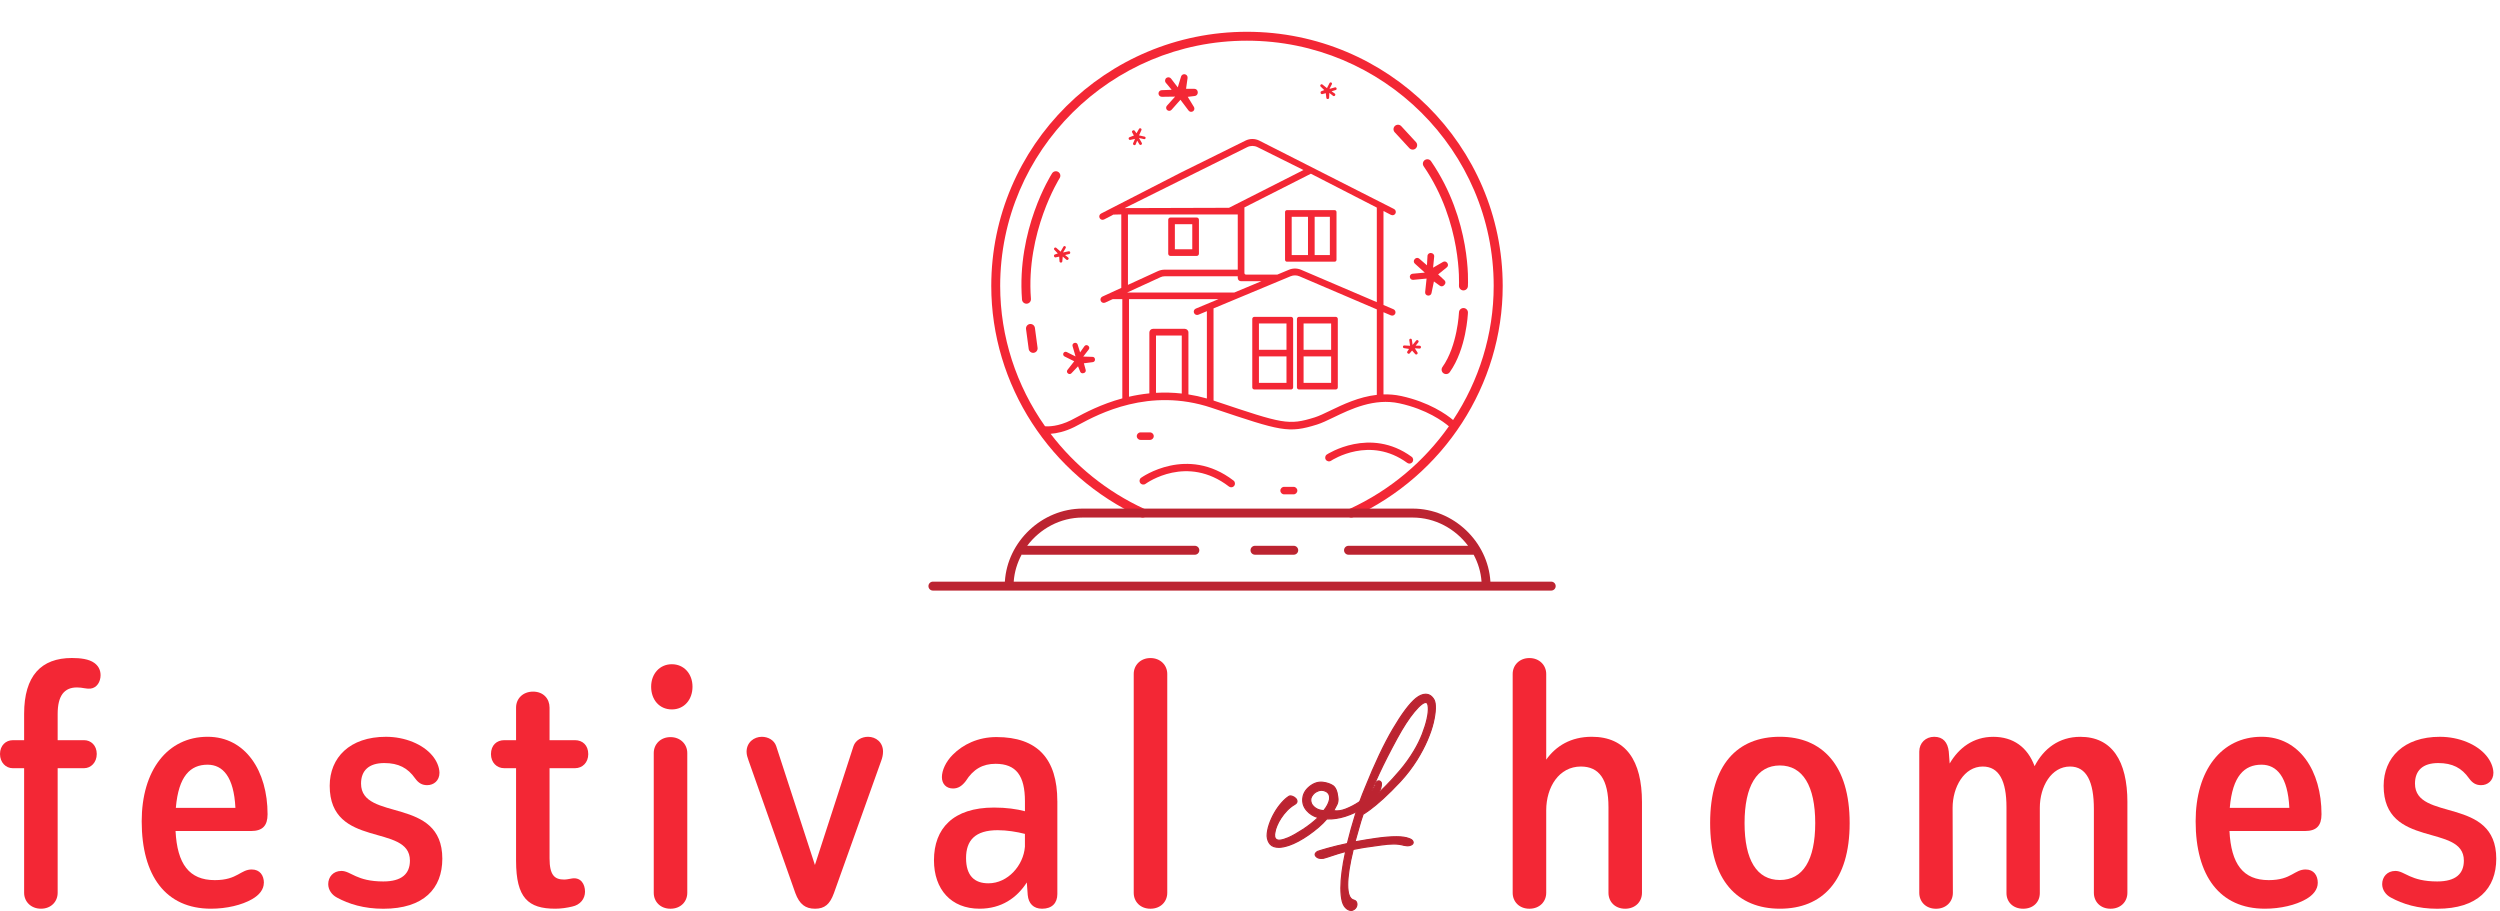 <svg width="472" height="172" viewBox="0 0 472 172" fill="none" xmlns="http://www.w3.org/2000/svg">
<g clip-path="url(#clip0_208_221)">
<path d="M18.267 142.352C18.267 143.96 17.158 145.035 15.871 145.035H10.886V168.56C10.886 170.223 9.64 171.563 7.741 171.563C5.842 171.563 4.555 170.223 4.555 168.56V145.035H2.396C1.104 145.035 -0 143.96 -0 142.352C-0 140.743 1.109 139.75 2.396 139.75H4.555V134.774C4.555 127.589 7.773 124.231 13.57 124.231C15.2 124.231 16.798 124.427 17.806 125.16C18.487 125.652 18.989 126.395 18.989 127.475C18.989 128.728 18.281 129.853 17.126 130.004C16.095 130.081 15.666 129.789 14.52 129.789C12.133 129.789 10.886 131.339 10.886 134.802V139.745H15.871C17.163 139.745 18.267 140.725 18.267 142.347V142.352Z" fill="#F32735"/>
<path d="M49.81 166.701C49.81 167.886 48.988 168.975 47.582 169.767C45.66 170.875 42.776 171.563 39.84 171.563C31.295 171.563 26.753 165.37 26.753 155.055C26.753 145.463 31.606 139.103 39.206 139.103C46.368 139.103 50.517 145.577 50.517 153.724C50.517 155.879 49.582 156.896 47.4 156.896H33.144C33.459 163.12 35.709 166.168 40.557 166.168C42.762 166.168 43.976 165.635 44.926 165.115C45.825 164.628 46.5 164.158 47.523 164.158C49.075 164.158 49.824 165.279 49.824 166.701H49.81ZM33.199 152.521H44.446C44.159 146.639 42.054 144.374 39.188 144.374C35.974 144.374 33.706 146.47 33.199 152.521Z" fill="#F32735"/>
<path d="M63.599 169.449C62.672 168.961 61.969 168.018 61.969 166.924C61.969 165.571 62.905 164.432 64.457 164.432C66.26 164.432 67.26 166.418 72.363 166.418C75.882 166.418 77.394 164.947 77.394 162.482C77.394 155.383 62.248 160.331 62.248 148.361C62.248 143.03 66.041 139.107 72.87 139.107C76.494 139.107 79.872 140.538 81.634 142.67C82.424 143.614 82.94 144.776 82.972 145.878C82.981 147.395 81.88 148.238 80.657 148.238C79.717 148.238 79.037 147.874 78.375 146.958C76.987 144.985 75.234 144.065 72.55 144.065C69.638 144.065 68.164 145.486 68.164 147.942C68.164 155.196 83.51 150.261 83.51 162.122C83.51 167.754 80.004 171.572 72.368 171.572C68.707 171.572 65.845 170.679 63.599 169.453V169.449Z" fill="#F32735"/>
<path d="M110.452 168.346C110.452 169.654 109.589 170.843 108.005 171.166C107.083 171.39 105.914 171.563 104.855 171.563C99.734 171.563 97.433 169.558 97.433 162.509V145.035H95.196C93.786 145.035 92.695 143.96 92.695 142.379C92.695 140.693 93.786 139.745 95.196 139.745H97.433V133.59C97.433 131.927 98.698 130.578 100.647 130.578C102.596 130.578 103.755 131.927 103.755 133.59V139.745H108.562C109.977 139.745 111.063 140.693 111.063 142.379C111.063 143.955 109.977 145.035 108.562 145.035H103.755V162.063C103.755 165.289 104.75 166.059 106.517 166.059C106.96 166.059 107.343 165.963 108.06 165.844C109.717 165.63 110.452 166.988 110.452 168.346Z" fill="#F32735"/>
<path d="M122.935 129.648C122.935 127.229 124.542 125.406 126.843 125.406C129.143 125.406 130.745 127.224 130.745 129.648C130.745 132.072 129.198 133.94 126.843 133.94C124.487 133.94 122.935 132.109 122.935 129.648ZM129.759 142.169V168.565C129.759 170.228 128.513 171.567 126.587 171.567C124.661 171.567 123.428 170.228 123.428 168.565V142.169C123.428 140.506 124.715 139.167 126.587 139.167C128.458 139.167 129.759 140.506 129.759 142.169Z" fill="#F32735"/>
<path d="M166.716 141.909C166.716 142.506 166.574 143.117 166.36 143.673L157.44 168.637C156.687 170.711 155.71 171.567 153.88 171.567C152.049 171.567 150.945 170.715 150.169 168.637L141.322 143.568C141.131 143.03 140.953 142.493 140.953 141.937C140.953 140.151 142.363 139.107 143.833 139.107C145.006 139.107 146.161 139.722 146.544 140.862L153.857 163.311L161.142 140.862C161.535 139.732 162.713 139.107 163.886 139.107C165.351 139.107 166.716 140.119 166.716 141.914V141.909Z" fill="#F32735"/>
<path d="M199.627 151.255V168.792C199.627 170.487 198.636 171.567 196.747 171.567C195.117 171.567 194.181 170.578 194.035 168.975L193.862 166.605C191.981 169.521 189.083 171.563 184.938 171.563C179.565 171.563 176.333 167.918 176.333 162.413C176.333 156.417 179.953 152.467 187.672 152.467C190.005 152.467 191.954 152.749 193.51 153.159V151.287C193.51 146.475 191.867 144.206 187.964 144.206C185.545 144.206 183.76 145.204 182.327 147.477C181.638 148.366 180.925 148.867 179.926 148.867C178.657 148.867 177.831 148.006 177.831 146.726C177.831 145.445 178.561 143.814 179.885 142.493C181.779 140.574 184.627 139.157 188.129 139.157C195.893 139.157 199.622 143.286 199.622 151.255H199.627ZM193.506 159.894V157.438C191.977 157.046 190.123 156.741 188.361 156.741C184.134 156.741 182.391 158.641 182.391 162.003C182.391 165.366 184.002 166.769 186.608 166.769C190.31 166.769 193.227 163.37 193.501 159.894H193.506Z" fill="#F32735"/>
<path d="M220.379 127.242V168.564C220.379 170.228 219.133 171.567 217.206 171.567C215.28 171.567 214.047 170.228 214.047 168.564V127.242C214.047 125.579 215.335 124.24 217.206 124.24C219.078 124.24 220.379 125.579 220.379 127.242Z" fill="#F32735"/>
<path d="M310.005 151.437V168.564C310.005 170.228 308.764 171.567 306.828 171.567C304.893 171.567 303.679 170.228 303.679 168.564V152.38C303.679 147.113 301.894 144.721 298.47 144.721C294.358 144.721 291.925 148.575 291.925 153.004V168.564C291.925 170.228 290.678 171.567 288.752 171.567C286.826 171.567 285.593 170.228 285.593 168.564V127.242C285.593 125.579 286.881 124.24 288.752 124.24C290.624 124.24 291.925 125.579 291.925 127.242V143.418C293.773 140.83 296.594 139.103 300.524 139.103C306.956 139.103 310.005 143.6 310.005 151.437Z" fill="#F32735"/>
<path d="M322.873 155.387C322.873 144.338 328.049 139.103 336.042 139.103C344.035 139.103 349.215 144.466 349.215 155.396C349.215 166.327 344.039 171.563 336.042 171.563C328.044 171.563 322.873 166.222 322.873 155.387ZM342.715 155.396C342.715 148.393 340.369 144.52 336.042 144.52C331.714 144.52 329.373 148.398 329.373 155.396C329.373 162.395 331.701 166.145 336.042 166.145C340.383 166.145 342.715 162.4 342.715 155.396Z" fill="#F32735"/>
<path d="M401.651 151.473V168.565C401.651 170.228 400.409 171.567 398.474 171.567C396.538 171.567 395.324 170.228 395.324 168.565V152.722C395.324 147.632 393.959 144.721 390.828 144.721C387.295 144.721 385.118 148.484 385.118 152.512V168.619C385.118 170.282 383.908 171.567 381.977 171.567C380.046 171.567 378.823 170.282 378.823 168.619V152.403C378.823 147.418 377.422 144.721 374.34 144.721C370.83 144.721 368.653 148.594 368.653 152.512L368.703 168.569C368.703 170.232 367.443 171.572 365.517 171.572C363.59 171.572 362.358 170.232 362.358 168.569V141.9C362.358 140.256 363.581 139.107 365.174 139.107C366.873 139.107 367.726 140.174 367.927 141.878L368.1 144.151C369.821 141.194 372.574 139.112 376.326 139.112C380.078 139.112 382.803 141.053 384.132 144.657C385.83 141.345 388.746 139.112 392.759 139.112C398.707 139.112 401.655 143.6 401.655 151.483L401.651 151.473Z" fill="#F32735"/>
<path d="M437.593 166.701C437.593 167.886 436.771 168.975 435.365 169.767C433.444 170.875 430.559 171.563 427.624 171.563C419.078 171.563 414.537 165.37 414.537 155.055C414.537 145.463 419.389 139.103 426.989 139.103C434.151 139.103 438.3 145.577 438.3 153.724C438.3 155.879 437.365 156.895 435.183 156.895H420.923C421.238 163.12 423.488 166.168 428.336 166.168C430.54 166.168 431.755 165.635 432.7 165.115C433.599 164.628 434.274 164.158 435.297 164.158C436.849 164.158 437.597 165.279 437.597 166.701H437.593ZM420.982 152.521H432.229C431.942 146.639 429.837 144.374 426.971 144.374C423.757 144.374 421.489 146.47 420.982 152.521Z" fill="#F32735"/>
<path d="M451.379 169.449C450.452 168.961 449.754 168.018 449.754 166.924C449.754 165.571 450.689 164.432 452.241 164.432C454.044 164.432 455.044 166.418 460.147 166.418C463.667 166.418 465.178 164.947 465.178 162.482C465.178 155.383 450.032 160.331 450.032 148.361C450.032 143.03 453.83 139.107 460.654 139.107C464.283 139.107 467.656 140.538 469.418 142.67C470.208 143.614 470.724 144.776 470.756 145.878C470.765 147.395 469.665 148.238 468.441 148.238C467.501 148.238 466.821 147.874 466.159 146.958C464.771 144.985 463.019 144.065 460.33 144.065C457.418 144.065 455.948 145.486 455.948 147.942C455.948 155.196 471.294 150.261 471.294 162.122C471.294 167.754 467.789 171.572 460.152 171.572C456.491 171.572 453.629 170.679 451.383 169.453L451.379 169.449Z" fill="#F32735"/>
<path d="M243.38 150.339C243.508 150.252 243.704 150.252 243.964 150.339C244.224 150.425 244.439 150.553 244.612 150.726C244.786 150.899 244.872 151.091 244.872 151.309C244.872 151.528 244.722 151.719 244.421 151.893C243.9 152.193 243.425 152.571 242.996 153.023C242.563 153.474 242.188 153.952 241.864 154.444C241.54 154.941 241.28 155.424 241.088 155.898C240.892 156.372 240.773 156.759 240.732 157.06C240.559 157.793 240.655 158.276 241.024 158.513C241.39 158.75 242.134 158.631 243.261 158.158C244.037 157.811 244.955 157.296 246.014 156.604C247.073 155.916 248.031 155.16 248.898 154.339C248.036 154.125 247.31 153.683 246.73 153.013C246.146 152.348 245.899 151.583 245.986 150.717C246.073 149.856 246.507 149.113 247.283 148.484C248.059 147.86 248.88 147.591 249.743 147.678C250.478 147.764 251.103 147.969 251.624 148.293C252.139 148.617 252.463 149.341 252.596 150.457C252.683 151.018 252.628 151.492 252.432 151.879C252.235 152.266 252.03 152.653 251.815 153.041C252.505 153.168 253.281 153.064 254.148 152.717C255.011 152.371 255.832 151.943 256.608 151.423C257.384 150.904 258.064 150.334 258.649 149.71C259.233 149.086 259.589 148.534 259.717 148.061C259.717 147.887 259.781 147.737 259.913 147.61C260.041 147.482 260.182 147.414 260.333 147.414C260.484 147.414 260.611 147.477 260.721 147.61C260.826 147.737 260.863 147.956 260.817 148.257C260.73 148.99 260.365 149.733 259.717 150.489C259.069 151.246 258.261 151.934 257.288 152.558C256.316 153.182 255.239 153.688 254.047 154.08C252.861 154.467 251.683 154.64 250.519 154.595C250.085 155.114 249.569 155.629 248.967 156.148C248.36 156.668 247.734 157.151 247.086 157.602C246.438 158.053 245.79 158.454 245.142 158.8C244.494 159.146 243.909 159.406 243.393 159.575C242.617 159.834 241.969 159.962 241.449 159.962C240.714 159.962 240.175 159.766 239.828 159.379C239.482 158.991 239.29 158.472 239.244 157.825C239.244 157.178 239.372 156.467 239.632 155.693C239.892 154.918 240.226 154.175 240.636 153.46C241.047 152.749 241.499 152.111 241.997 151.551C242.494 150.99 242.955 150.58 243.389 150.321L243.38 150.339ZM247.657 151.824C247.871 152.171 248.164 152.448 248.533 152.663C248.898 152.881 249.364 153.009 249.926 153.05C250.528 152.316 250.898 151.606 251.026 150.917C251.112 150.184 250.875 149.678 250.314 149.4C249.752 149.122 249.191 149.131 248.629 149.432C248.241 149.605 247.917 149.906 247.657 150.339C247.397 150.772 247.397 151.268 247.657 151.824Z" fill="#BC2431"/>
<path d="M241.435 160.085C240.673 160.085 240.098 159.875 239.733 159.465C239.372 159.06 239.166 158.513 239.121 157.848C239.121 157.183 239.253 156.454 239.513 155.67C239.774 154.886 240.116 154.13 240.527 153.419C240.938 152.704 241.399 152.057 241.901 151.492C242.403 150.927 242.878 150.507 243.316 150.243C243.476 150.138 243.699 150.134 243.996 150.229C244.27 150.321 244.503 150.462 244.685 150.644C244.881 150.84 244.977 151.063 244.977 151.305C244.977 151.565 244.804 151.792 244.466 151.984C243.959 152.28 243.489 152.653 243.065 153.095C242.64 153.542 242.261 154.016 241.942 154.503C241.622 154.991 241.367 155.474 241.175 155.939C240.983 156.403 240.869 156.786 240.828 157.078C240.664 157.766 240.746 158.217 241.07 158.422C241.298 158.568 241.855 158.627 243.202 158.057C243.964 157.72 244.886 157.201 245.936 156.517C246.922 155.875 247.835 155.164 248.656 154.403C247.858 154.166 247.178 153.729 246.625 153.095C246.023 152.407 245.762 151.606 245.854 150.717C245.94 149.829 246.392 149.054 247.191 148.411C247.99 147.769 248.835 147.487 249.734 147.578C250.487 147.669 251.131 147.878 251.66 148.206C252.208 148.548 252.55 149.305 252.683 150.457C252.769 151.036 252.715 151.537 252.509 151.943C252.345 152.275 252.162 152.617 251.97 152.972C252.6 153.054 253.308 152.941 254.084 152.631C254.938 152.294 255.755 151.861 256.526 151.35C257.293 150.84 257.973 150.266 258.544 149.655C259.105 149.054 259.457 148.521 259.584 148.065C259.584 147.869 259.667 147.696 259.813 147.55C260.114 147.245 260.529 147.25 260.785 147.559C260.913 147.714 260.954 147.956 260.908 148.293C260.817 149.045 260.438 149.815 259.781 150.58C259.128 151.341 258.302 152.043 257.325 152.672C256.353 153.301 255.252 153.815 254.061 154.203C252.883 154.585 251.701 154.763 250.546 154.727C250.122 155.232 249.606 155.743 249.013 156.249C248.405 156.768 247.771 157.26 247.127 157.711C246.475 158.167 245.817 158.572 245.174 158.914C244.525 159.26 243.927 159.525 243.407 159.698C242.622 159.957 241.956 160.09 241.431 160.09L241.435 160.085ZM243.622 150.384C243.549 150.384 243.489 150.398 243.439 150.43C243.019 150.685 242.558 151.091 242.074 151.637C241.586 152.189 241.129 152.827 240.728 153.528C240.321 154.225 239.988 154.968 239.733 155.738C239.481 156.499 239.349 157.205 239.349 157.834C239.39 158.445 239.577 158.946 239.901 159.31C240.221 159.67 240.737 159.853 241.435 159.853C241.937 159.853 242.581 159.725 243.343 159.47C243.854 159.301 244.434 159.042 245.073 158.7C245.712 158.363 246.36 157.962 247.004 157.511C247.643 157.064 248.273 156.577 248.876 156.062C249.474 155.547 249.989 155.032 250.418 154.522L250.455 154.481H250.51C251.642 154.526 252.829 154.353 254.002 153.97C255.175 153.588 256.257 153.082 257.215 152.462C258.169 151.847 258.982 151.159 259.621 150.416C260.251 149.683 260.611 148.954 260.694 148.247C260.73 147.983 260.707 147.787 260.621 147.687C260.447 147.477 260.191 147.482 259.977 147.696C259.867 147.805 259.817 147.928 259.817 148.07V148.102C259.68 148.594 259.311 149.163 258.717 149.797C258.133 150.421 257.439 151.004 256.658 151.528C255.878 152.047 255.043 152.485 254.175 152.831C253.294 153.182 252.491 153.291 251.779 153.159L251.628 153.132L251.706 152.995C251.925 152.599 252.135 152.207 252.317 151.838C252.5 151.473 252.55 151.018 252.468 150.48C252.34 149.396 252.034 148.694 251.546 148.393C251.044 148.083 250.428 147.878 249.716 147.796C248.88 147.714 248.09 147.979 247.337 148.58C246.589 149.182 246.164 149.911 246.082 150.735C246 151.56 246.242 152.303 246.799 152.945C247.365 153.592 248.072 154.03 248.912 154.235L249.108 154.285L248.958 154.426C248.09 155.246 247.114 156.016 246.059 156.7C245 157.392 244.069 157.916 243.293 158.262C242.12 158.759 241.353 158.873 240.951 158.609C240.54 158.344 240.426 157.816 240.614 157.032C240.655 156.731 240.773 156.344 240.974 155.852C241.17 155.374 241.435 154.877 241.764 154.38C242.092 153.879 242.476 153.396 242.91 152.941C243.343 152.485 243.832 152.098 244.361 151.788C244.626 151.637 244.758 151.473 244.758 151.305C244.758 151.118 244.685 150.954 244.53 150.804C244.37 150.644 244.169 150.521 243.927 150.444C243.809 150.403 243.708 150.384 243.622 150.384ZM249.971 153.168H249.912C249.337 153.123 248.848 152.986 248.469 152.763C248.09 152.54 247.78 152.243 247.556 151.888V151.874C247.273 151.282 247.278 150.744 247.556 150.284C247.826 149.838 248.173 149.514 248.579 149.336C249.163 149.022 249.766 149.008 250.359 149.305C250.966 149.605 251.226 150.157 251.135 150.936C251.003 151.647 250.624 152.38 250.008 153.127L249.971 153.173V153.168ZM247.753 151.77C247.958 152.098 248.237 152.362 248.583 152.567C248.921 152.767 249.35 152.89 249.871 152.936C250.441 152.234 250.788 151.551 250.911 150.899C250.994 150.22 250.779 149.76 250.259 149.5C249.725 149.236 249.209 149.245 248.679 149.532C248.305 149.696 247.995 149.988 247.753 150.398C247.511 150.799 247.511 151.25 247.753 151.774V151.77Z" fill="#BC2431"/>
<path d="M248.757 160.75C248.972 160.664 249.611 160.472 250.67 160.167C251.729 159.866 252.97 159.566 254.395 159.26C254.828 157.492 255.321 155.706 255.883 153.893C256.444 152.084 257.069 150.357 257.763 148.721C259.575 144.197 261.324 140.502 263.008 137.631C264.692 134.765 266.139 132.838 267.349 131.844C267.997 131.325 268.6 131.07 269.161 131.07C269.851 131.07 270.394 131.439 270.782 132.168C270.955 132.514 271.028 133.052 271.01 133.785C270.987 134.519 270.859 135.394 270.622 136.405C270.385 137.417 270.006 138.529 269.49 139.736C268.97 140.944 268.326 142.174 267.545 143.422C266.596 144.93 265.546 146.302 264.405 147.528C263.259 148.758 262.191 149.824 261.2 150.726C260.205 151.633 259.352 152.344 258.64 152.859C257.928 153.373 257.508 153.656 257.375 153.697C257.074 154.558 256.805 155.433 256.567 156.317C256.33 157.201 256.083 158.076 255.823 158.937C257.206 158.677 258.585 158.454 259.968 158.258C261.351 158.062 262.579 157.966 263.661 157.966C264.651 157.966 265.432 158.076 265.993 158.29C266.381 158.417 266.632 158.581 266.737 158.773C266.842 158.969 266.842 159.137 266.737 159.292C266.628 159.443 266.436 159.552 266.153 159.616C265.87 159.68 265.514 159.67 265.085 159.584C264.524 159.411 263.875 159.324 263.14 159.324C262.451 159.324 261.662 159.388 260.776 159.52C259.89 159.648 258.822 159.803 257.572 159.971C257.184 160.058 256.828 160.122 256.503 160.167C256.179 160.213 255.846 160.276 255.499 160.363C254.81 163.165 254.463 165.384 254.463 167.025C254.463 168.792 254.851 169.763 255.627 169.936C255.928 170.023 256.111 170.205 256.179 170.487C256.243 170.765 256.202 171.039 256.052 171.294C255.901 171.554 255.673 171.736 255.371 171.845C255.07 171.95 254.723 171.877 254.335 171.617C253.906 171.317 253.6 170.829 253.427 170.164C253.253 169.494 253.167 168.665 253.167 167.676C253.167 165.822 253.468 163.516 254.075 160.759C253.126 161.019 252.304 161.265 251.615 161.502C250.925 161.739 250.341 161.921 249.866 162.053C249.218 162.14 248.757 162.022 248.474 161.698C248.196 161.375 248.292 161.06 248.766 160.759L248.757 160.75ZM263.784 139.349C262.401 141.891 261.255 144.147 260.351 146.106C259.443 148.07 258.69 149.933 258.083 151.697C258.256 151.569 258.667 151.214 259.315 150.631C259.963 150.047 260.717 149.327 261.584 148.466C262.447 147.605 263.364 146.603 264.336 145.459C265.309 144.315 266.185 143.099 266.961 141.805C267.609 140.729 268.139 139.659 268.55 138.606C268.96 137.549 269.262 136.579 269.458 135.695C269.654 134.811 269.727 134.091 269.686 133.53C269.641 132.97 269.513 132.669 269.298 132.624C268.824 132.537 268.066 133.12 267.03 134.369C265.993 135.622 264.912 137.28 263.793 139.349H263.784Z" fill="#BC2431"/>
<path d="M255.084 172C254.828 172 254.554 171.904 254.262 171.708C253.806 171.389 253.486 170.879 253.308 170.186C253.135 169.508 253.044 168.66 253.044 167.671C253.044 165.862 253.336 163.589 253.915 160.91C253.057 161.147 252.29 161.379 251.638 161.602C250.953 161.839 250.36 162.026 249.88 162.154C249.186 162.245 248.68 162.117 248.374 161.762C248.232 161.598 248.173 161.429 248.196 161.26C248.228 161.046 248.388 160.85 248.689 160.659L248.707 160.65C248.931 160.563 249.574 160.367 250.629 160.067C251.674 159.771 252.907 159.47 254.29 159.174C254.719 157.429 255.212 155.642 255.764 153.87C256.321 152.07 256.956 150.325 257.645 148.689C259.448 144.183 261.219 140.447 262.899 137.585C264.583 134.719 266.053 132.765 267.263 131.767C267.929 131.234 268.564 130.965 269.148 130.965C269.883 130.965 270.458 131.357 270.864 132.122C271.047 132.487 271.124 133.047 271.106 133.794C271.083 134.533 270.951 135.421 270.713 136.437C270.472 137.458 270.088 138.583 269.572 139.786C269.052 140.994 268.395 142.237 267.623 143.486C266.674 144.994 265.61 146.379 264.469 147.609C263.328 148.835 262.246 149.915 261.255 150.817C260.26 151.724 259.393 152.444 258.686 152.959C257.868 153.551 257.576 153.733 257.448 153.793C257.156 154.631 256.892 155.492 256.659 156.358C256.435 157.192 256.202 158.012 255.965 158.805C257.284 158.559 258.617 158.344 259.936 158.158C261.315 157.962 262.561 157.866 263.643 157.866C264.642 157.866 265.441 157.975 266.016 158.199C266.432 158.335 266.697 158.513 266.82 158.736C266.98 159.028 266.907 159.242 266.811 159.374C266.687 159.547 266.468 159.67 266.162 159.743C265.866 159.812 265.491 159.802 265.044 159.711C264.483 159.538 263.839 159.456 263.122 159.456C262.406 159.456 261.653 159.52 260.776 159.647C259.891 159.775 258.822 159.93 257.567 160.099C257.184 160.185 256.819 160.249 256.499 160.294C256.202 160.336 255.892 160.395 255.572 160.472C254.897 163.224 254.554 165.434 254.554 167.038C254.554 168.738 254.915 169.681 255.632 169.836C255.983 169.936 256.193 170.15 256.266 170.469C256.335 170.779 256.289 171.075 256.125 171.357C255.96 171.64 255.709 171.84 255.385 171.954C255.285 171.991 255.18 172.009 255.07 172.009L255.084 172ZM254.217 160.595L254.176 160.777C253.578 163.52 253.272 165.84 253.272 167.671C253.272 168.646 253.359 169.476 253.527 170.132C253.692 170.77 253.984 171.239 254.39 171.522C254.742 171.754 255.061 171.827 255.326 171.736C255.604 171.635 255.805 171.471 255.947 171.234C256.084 171.002 256.12 170.761 256.065 170.51C256.011 170.268 255.855 170.118 255.595 170.045C254.76 169.858 254.349 168.87 254.349 167.029C254.349 165.393 254.701 163.142 255.39 160.34L255.404 160.276L255.467 160.258C255.814 160.171 256.157 160.103 256.481 160.062C256.796 160.021 257.152 159.957 257.54 159.871C258.8 159.698 259.868 159.547 260.753 159.415C262.588 159.146 263.999 159.146 265.108 159.483C265.51 159.565 265.852 159.575 266.121 159.515C266.372 159.456 266.546 159.365 266.637 159.237C266.687 159.165 266.742 159.046 266.628 158.841C266.537 158.672 266.304 158.527 265.948 158.408C265.396 158.199 264.624 158.089 263.652 158.089C262.584 158.089 261.347 158.185 259.977 158.381C258.603 158.572 257.211 158.8 255.837 159.06L255.655 159.092L255.709 158.914C255.96 158.076 256.211 157.192 256.453 156.299C256.691 155.415 256.965 154.531 257.266 153.669L257.284 153.619L257.339 153.601C257.417 153.574 257.695 153.41 258.571 152.776C259.274 152.266 260.133 151.551 261.123 150.649C262.109 149.751 263.182 148.676 264.323 147.455C265.46 146.233 266.509 144.857 267.454 143.363C268.226 142.124 268.874 140.889 269.39 139.695C269.901 138.506 270.28 137.389 270.517 136.382C270.75 135.385 270.882 134.51 270.901 133.785C270.923 133.079 270.85 132.551 270.686 132.222C270.316 131.525 269.819 131.184 269.166 131.184C268.632 131.184 268.048 131.439 267.422 131.935C266.231 132.91 264.779 134.847 263.109 137.69C261.433 140.542 259.671 144.27 257.868 148.762C257.179 150.398 256.549 152.134 255.992 153.925C255.435 155.72 254.933 157.524 254.504 159.283L254.486 159.351L254.418 159.365C253.012 159.661 251.761 159.966 250.702 160.267C249.67 160.563 249.036 160.755 248.812 160.841C248.579 160.992 248.451 161.142 248.429 161.283C248.415 161.388 248.456 161.493 248.556 161.607C248.808 161.898 249.246 162.003 249.848 161.926C250.309 161.798 250.894 161.616 251.574 161.379C252.277 161.137 253.107 160.887 254.043 160.632L254.221 160.582L254.217 160.595ZM257.859 152.011L257.978 151.665C258.576 149.91 259.343 148.024 260.251 146.06C261.155 144.101 262.314 141.823 263.688 139.299C264.807 137.235 265.902 135.553 266.938 134.3C268.016 133.002 268.792 132.418 269.312 132.514C269.586 132.569 269.746 132.897 269.791 133.521C269.832 134.095 269.755 134.833 269.563 135.722C269.371 136.601 269.061 137.585 268.65 138.647C268.235 139.709 267.701 140.793 267.053 141.864C266.277 143.158 265.391 144.393 264.419 145.532C263.451 146.666 262.524 147.682 261.657 148.544C260.79 149.409 260.028 150.138 259.388 150.712C258.731 151.3 258.325 151.651 258.151 151.788L257.859 152.006V152.011ZM269.193 132.733C268.874 132.733 268.262 133.056 267.107 134.446C266.076 135.69 264.994 137.358 263.88 139.408C262.506 141.932 261.356 144.201 260.447 146.156C259.608 147.974 258.891 149.724 258.316 151.364C258.535 151.177 258.841 150.908 259.233 150.553C259.872 149.979 260.63 149.254 261.497 148.389C262.356 147.532 263.282 146.52 264.241 145.39C265.204 144.26 266.085 143.035 266.852 141.754C267.491 140.693 268.02 139.622 268.431 138.57C268.837 137.517 269.143 136.546 269.33 135.676C269.522 134.81 269.595 134.095 269.554 133.544C269.504 132.888 269.344 132.76 269.257 132.742C269.235 132.742 269.212 132.737 269.184 132.737L269.193 132.733Z" fill="#BC2431"/>
<path d="M220.981 48.322H225.937C226.169 48.322 226.359 48.133 226.359 47.901V41.49C226.359 41.259 226.169 41.069 225.937 41.069H220.981C220.749 41.069 220.559 41.259 220.559 41.49V47.901C220.559 48.133 220.749 48.322 220.981 48.322ZM221.816 42.324H225.1V47.067H221.816V42.324Z" fill="#F32735"/>
<path d="M242.616 40.03V49.052C242.616 49.251 242.777 49.409 242.973 49.409H251.976C252.174 49.409 252.333 49.248 252.333 49.052V40.03C252.333 39.831 252.172 39.673 251.976 39.673H242.973C242.777 39.673 242.616 39.834 242.616 40.03ZM248.207 40.928H251.079V48.154H248.207V40.928ZM243.872 40.928H246.95V48.154H243.872V40.928Z" fill="#F32735"/>
<path d="M243.749 59.821H236.824C236.606 59.821 236.428 59.999 236.428 60.216V73.14C236.428 73.358 236.606 73.535 236.824 73.535H243.749C243.967 73.535 244.144 73.358 244.144 73.14V60.216C244.144 59.999 243.967 59.821 243.749 59.821ZM242.888 72.28H237.687V67.291H242.888V72.28ZM242.888 66.037H237.687V61.076H242.888V66.037Z" fill="#F32735"/>
<path d="M244.861 60.216V73.14C244.861 73.358 245.038 73.535 245.256 73.535H252.182C252.399 73.535 252.577 73.358 252.577 73.14V60.216C252.577 59.999 252.399 59.821 252.182 59.821H245.256C245.038 59.821 244.861 59.999 244.861 60.216ZM246.117 61.076H251.318V66.037H246.117V61.076ZM246.117 67.291H251.318V72.28H246.117V67.291Z" fill="#F32735"/>
<path d="M199.802 32.463C199.409 32.215 198.887 32.328 198.636 32.721C198.361 33.151 191.935 43.39 192.955 56.56C192.988 57.002 193.36 57.34 193.797 57.34C193.819 57.34 193.84 57.34 193.863 57.338C194.33 57.302 194.677 56.896 194.642 56.43C193.667 43.842 199.999 33.73 200.063 33.628C200.313 33.236 200.197 32.713 199.802 32.463Z" fill="#F32735"/>
<path d="M194.441 61.175C193.979 61.237 193.653 61.662 193.714 62.123L194.218 65.885C194.275 66.308 194.637 66.618 195.054 66.618C195.091 66.618 195.129 66.615 195.167 66.611C195.628 66.549 195.955 66.124 195.893 65.663L195.39 61.901C195.328 61.438 194.897 61.119 194.441 61.175Z" fill="#F32735"/>
<path d="M275.456 53.935C275.428 54.4 275.783 54.8 276.247 54.828C276.265 54.828 276.282 54.828 276.299 54.828C276.741 54.828 277.113 54.485 277.141 54.036C277.172 53.533 277.827 41.582 270.182 30.435C269.92 30.05 269.394 29.953 269.006 30.215C268.621 30.478 268.524 31.005 268.786 31.39C276.09 42.038 275.459 53.812 275.452 53.93L275.456 53.935Z" fill="#F32735"/>
<path d="M266.714 28.249C266.92 28.249 267.123 28.176 267.286 28.025C267.629 27.708 267.651 27.174 267.336 26.831L264.561 23.823C264.246 23.48 263.711 23.457 263.366 23.773C263.023 24.09 263.001 24.624 263.316 24.967L266.092 27.975C266.257 28.155 266.484 28.247 266.714 28.247V28.249Z" fill="#F32735"/>
<path d="M276.334 58.16C275.868 58.146 275.475 58.505 275.456 58.971C275.454 59.034 275.175 65.297 272.331 69.298C272.061 69.678 272.151 70.205 272.532 70.475C272.681 70.581 272.851 70.63 273.019 70.63C273.284 70.63 273.545 70.508 273.71 70.274C276.848 65.857 277.134 59.311 277.146 59.034C277.165 58.569 276.8 58.177 276.334 58.158V58.16Z" fill="#F32735"/>
<path d="M244.227 91.916H242.441C242.048 91.916 241.731 92.235 241.731 92.625C241.731 93.015 242.05 93.334 242.441 93.334H244.227C244.62 93.334 244.937 93.015 244.937 92.625C244.937 92.235 244.617 91.916 244.227 91.916Z" fill="#F32735"/>
<path d="M235.428 6C208.807 6 187.151 27.526 187.151 53.987C187.151 72.63 198.238 89.763 215.397 97.635C215.82 97.828 216.322 97.644 216.518 97.221C216.715 96.798 216.528 96.297 216.104 96.101C208.968 92.828 202.925 87.894 198.352 81.901C199.428 81.827 201.002 81.534 202.857 80.61C203.089 80.495 203.38 80.338 203.725 80.152C207.348 78.207 216.965 73.041 228.732 76.987L229.181 77.139C241.899 81.404 243.228 81.849 248.659 80.154C249.555 79.873 250.585 79.379 251.775 78.805C255.009 77.245 259.438 75.111 264.222 76.153C269.385 77.278 272.499 79.594 273.549 80.487C268.872 87.118 262.448 92.575 254.758 96.103C254.335 96.297 254.148 96.798 254.344 97.223C254.486 97.533 254.794 97.715 255.113 97.715C255.231 97.715 255.352 97.691 255.466 97.637C272.624 89.765 283.711 72.635 283.711 53.989C283.704 27.526 262.048 6 235.428 6ZM232.037 39.231L212.356 39.29L212.458 39.231L235.496 27.772C236.093 27.477 236.805 27.477 237.399 27.772L246.096 32.101L232.035 39.231H232.037ZM233.689 40.483V50.912H219.902C219.445 50.912 218.991 51.011 218.577 51.203L212.957 53.783V40.486H233.689V40.483ZM219.137 52.323C219.362 52.219 219.608 52.165 219.857 52.165H233.689V52.484C233.689 52.822 233.963 53.093 234.299 53.093H238.151L233.043 55.225H212.811L219.135 52.321L219.137 52.323ZM223.117 74.298C221.428 74.109 219.8 74.076 218.253 74.166V63.345H223.117V74.298ZM225.431 59.084C225.564 59.403 225.933 59.554 226.252 59.422L227.859 58.751V75.234C226.671 74.896 225.509 74.643 224.374 74.466V62.773C224.374 62.39 224.064 62.081 223.68 62.081H217.692C217.309 62.081 216.999 62.39 216.999 62.773V74.267C215.648 74.405 214.365 74.624 213.154 74.903V56.482H230.038L225.767 58.264C225.448 58.396 225.296 58.765 225.429 59.084H225.431ZM259.942 74.549C256.549 74.927 253.542 76.371 251.15 77.524C250.01 78.075 249.025 78.547 248.228 78.798C243.236 80.355 242.209 80.01 229.628 75.792L229.179 75.641C229.158 75.633 229.139 75.629 229.12 75.622L229.113 58.226L243.669 52.155C244.199 51.935 244.804 51.938 245.33 52.162L259.942 58.411V74.549ZM259.942 57.045L245.642 50.931C244.92 50.624 244.092 50.619 243.368 50.922L241.158 51.843H235.248C235.08 51.843 234.945 51.709 234.945 51.541V39.163L247.494 32.798L259.942 39.193V57.045ZM264.523 74.764C263.385 74.516 262.277 74.435 261.201 74.464V58.945L262.599 59.542C262.916 59.68 263.285 59.531 263.423 59.214C263.557 58.893 263.411 58.526 263.094 58.389L261.201 57.581V39.838L262.621 40.569C262.928 40.727 263.307 40.606 263.463 40.299C263.621 39.992 263.498 39.611 263.188 39.456L237.751 26.546C236.935 26.139 235.962 26.139 235.148 26.546L222.949 32.581L207.88 40.32C207.572 40.479 207.452 40.855 207.61 41.162C207.769 41.471 208.145 41.592 208.452 41.434L209.872 40.703L210.194 40.519L211.699 40.481V54.355L208.131 55.993C207.818 56.137 207.681 56.504 207.821 56.818C207.963 57.139 208.337 57.279 208.654 57.132L210.078 56.477H211.893V75.213C207.868 76.309 204.787 77.961 203.044 78.897C202.712 79.074 202.433 79.225 202.213 79.334C199.793 80.542 197.921 80.53 197.304 80.483C191.907 72.833 188.833 63.617 188.833 53.982C188.833 28.453 209.732 7.683 235.421 7.683C261.109 7.683 282.008 28.453 282.008 53.982C282.008 63.125 279.237 71.888 274.344 79.296C273.074 78.233 269.832 75.919 264.513 74.759L264.523 74.764Z" fill="#F32735"/>
<path d="M225.509 16.771H223.929L224.213 14.72C224.26 14.38 224.026 14.066 223.687 14.014C223.377 13.964 223.077 14.151 222.985 14.451L222.362 16.497L221.099 14.843C220.9 14.583 220.538 14.517 220.259 14.689C219.932 14.893 219.861 15.337 220.108 15.63L221.21 16.953L219.327 17.024C218.991 17.036 218.723 17.312 218.723 17.651C218.723 17.988 219.01 18.281 219.36 18.277L221.856 18.241L220.313 19.964C220.117 20.184 220.117 20.519 220.313 20.739C220.545 20.997 220.95 20.997 221.182 20.737L222.869 18.837L224.404 20.876C224.62 21.162 225.031 21.202 225.299 20.964C225.519 20.767 225.566 20.444 225.412 20.191L224.248 18.284L225.583 18.123C225.9 18.085 226.136 17.816 226.136 17.499V17.4C226.136 17.053 225.855 16.771 225.507 16.771H225.509Z" fill="#F32735"/>
<path d="M272.612 53.876L272.742 53.736C272.962 53.502 272.948 53.134 272.714 52.916L271.522 51.808L273.166 50.47C273.412 50.272 273.452 49.913 273.258 49.662L273.204 49.591C273.024 49.362 272.705 49.3 272.454 49.445L270.566 50.539L270.776 48.421C270.807 48.124 270.604 47.852 270.308 47.795L270.204 47.774C269.858 47.705 269.532 47.961 269.51 48.31L269.409 50.09L267.951 48.83C267.715 48.625 267.357 48.646 267.144 48.873L267.083 48.939C266.86 49.175 266.877 49.549 267.118 49.766L269.004 51.47L266.7 51.68C266.404 51.706 266.177 51.952 266.172 52.247C266.165 52.595 266.463 52.869 266.808 52.836L269.338 52.595L269.066 55.164C269.03 55.502 269.29 55.799 269.631 55.806H269.686C269.967 55.813 270.211 55.617 270.268 55.343L270.724 53.134L271.846 53.949C272.085 54.121 272.414 54.091 272.615 53.876H272.612Z" fill="#F32735"/>
<path d="M206.273 67.376L204.52 67.322L205.561 65.966C205.708 65.774 205.684 65.502 205.509 65.339L205.445 65.28C205.237 65.089 204.908 65.122 204.745 65.354L203.921 66.526L203.46 65.049C203.384 64.81 203.134 64.671 202.892 64.737L202.824 64.756C202.573 64.824 202.426 65.084 202.497 65.335L203.06 67.296L201.399 66.464C201.186 66.358 200.928 66.429 200.798 66.627C200.647 66.861 200.732 67.176 200.983 67.299L202.812 68.206L201.536 69.844C201.368 70.059 201.421 70.373 201.65 70.522L201.688 70.546C201.877 70.668 202.128 70.64 202.282 70.475L203.531 69.158L203.95 70.189C204.04 70.408 204.276 70.524 204.506 70.463L204.653 70.423C204.901 70.354 205.048 70.099 204.981 69.851L204.638 68.589L206.328 68.371C206.581 68.338 206.761 68.111 206.732 67.859L206.725 67.788C206.702 67.556 206.508 67.379 206.276 67.372L206.273 67.376Z" fill="#F32735"/>
<path d="M252.042 16.495L251.008 16.779L251.455 15.911C251.512 15.8 251.477 15.663 251.372 15.595C251.249 15.514 251.084 15.557 251.017 15.687L250.53 16.639L249.676 15.958C249.565 15.869 249.399 15.895 249.319 16.013L249.304 16.032C249.238 16.131 249.252 16.261 249.338 16.344L250.021 17.008L249.477 17.22C249.361 17.265 249.297 17.39 249.328 17.511L249.347 17.589C249.38 17.719 249.515 17.799 249.645 17.766L250.31 17.594L250.412 18.482C250.426 18.615 250.547 18.712 250.679 18.697L250.717 18.693C250.84 18.681 250.935 18.582 250.939 18.459L250.98 17.539L251.685 18.095C251.784 18.173 251.926 18.163 252.014 18.071L252.044 18.038C252.146 17.929 252.132 17.757 252.011 17.669L251.401 17.23L252.182 16.998C252.307 16.96 252.383 16.831 252.35 16.703L252.34 16.667C252.307 16.535 252.17 16.457 252.037 16.492L252.042 16.495Z" fill="#F32735"/>
<path d="M216.102 25.794L215.056 25.56L215.503 24.565C215.562 24.435 215.496 24.282 215.361 24.234L215.34 24.227C215.229 24.187 215.103 24.234 215.047 24.336L214.573 25.163L214.23 24.688C214.157 24.586 214.022 24.558 213.913 24.617L213.842 24.655C213.724 24.721 213.681 24.87 213.745 24.988L214.076 25.588L213.241 25.91C213.116 25.957 213.054 26.096 213.099 26.222L213.111 26.257C213.154 26.373 213.272 26.439 213.393 26.413L214.294 26.222L213.932 27.044C213.88 27.16 213.927 27.295 214.036 27.356L214.076 27.377C214.207 27.451 214.37 27.392 214.424 27.252L214.699 26.553L215.118 27.25C215.186 27.363 215.33 27.401 215.446 27.337L215.48 27.318C215.6 27.252 215.643 27.101 215.574 26.983L215.042 26.052L215.993 26.269C216.116 26.297 216.239 26.229 216.279 26.111C216.327 25.971 216.244 25.822 216.102 25.792V25.794Z" fill="#F32735"/>
<path d="M201.655 49.017L201.688 48.986C201.797 48.885 201.787 48.71 201.671 48.618L201.085 48.147L201.875 47.953C202.003 47.923 202.083 47.795 202.057 47.665L202.05 47.627C202.022 47.493 201.891 47.408 201.757 47.438L200.708 47.67L201.198 46.826C201.262 46.718 201.234 46.581 201.132 46.505C201.014 46.417 200.846 46.453 200.772 46.581L200.238 47.509L199.419 46.788C199.312 46.694 199.144 46.711 199.059 46.826L199.045 46.845C198.974 46.94 198.981 47.072 199.062 47.16L199.712 47.857L199.159 48.043C199.04 48.084 198.972 48.204 198.995 48.325L199.012 48.403C199.04 48.535 199.168 48.62 199.301 48.594L199.975 48.457L200.034 49.348C200.044 49.48 200.157 49.582 200.29 49.577H200.327C200.45 49.57 200.55 49.475 200.562 49.352L200.647 48.436L201.324 49.024C201.418 49.107 201.563 49.104 201.655 49.017Z" fill="#F32735"/>
<path d="M268.034 65.269L267.282 65.261L267.786 64.623C267.868 64.519 267.852 64.371 267.752 64.285L267.724 64.262C267.62 64.174 267.464 64.186 267.376 64.293L266.695 65.12L266.56 64.153C266.543 64.03 266.435 63.938 266.309 63.943C266.163 63.947 266.051 64.078 266.073 64.222L266.224 65.283L265.136 65.219C264.991 65.209 264.873 65.325 264.875 65.469V65.493C264.878 65.611 264.965 65.71 265.084 65.729L266.025 65.878L265.704 66.365C265.635 66.469 265.656 66.606 265.748 66.686L265.81 66.738C265.914 66.826 266.068 66.814 266.155 66.71L266.6 66.188L267.196 66.854C267.286 66.953 267.438 66.963 267.54 66.878L267.568 66.854C267.66 66.774 267.682 66.639 267.615 66.535L267.116 65.762L268.013 65.81C268.138 65.817 268.249 65.725 268.268 65.602L268.275 65.557C268.297 65.41 268.183 65.278 268.034 65.276V65.269Z" fill="#F32735"/>
<path d="M215.435 90.207C215.118 90.439 215.049 90.881 215.281 91.197C215.513 91.514 215.958 91.582 216.275 91.353C216.592 91.124 224.118 85.786 232.021 91.854C232.151 91.954 232.302 92.001 232.454 92.001C232.666 92.001 232.877 91.906 233.017 91.724C233.256 91.412 233.196 90.968 232.887 90.729C224.123 84.001 215.52 90.146 215.435 90.207Z" fill="#F32735"/>
<path d="M265.677 87.388C265.805 87.48 265.952 87.525 266.096 87.525C266.316 87.525 266.532 87.423 266.671 87.234C266.903 86.918 266.834 86.473 266.517 86.242C258.665 80.506 250.592 85.755 250.511 85.809C250.185 86.027 250.097 86.466 250.315 86.792C250.532 87.118 250.973 87.206 251.299 86.991C251.595 86.795 258.641 82.246 265.68 87.388H265.677Z" fill="#F32735"/>
<path d="M217.829 82.345C217.829 81.953 217.51 81.636 217.119 81.636H215.333C214.94 81.636 214.623 81.955 214.623 82.345C214.623 82.735 214.942 83.054 215.333 83.054H217.119C217.512 83.054 217.829 82.735 217.829 82.345Z" fill="#F32735"/>
<path d="M244.258 103.044H236.942C236.476 103.044 236.097 103.422 236.097 103.888C236.097 104.353 236.476 104.731 236.942 104.731H244.258C244.724 104.731 245.102 104.353 245.102 103.888C245.102 103.422 244.724 103.044 244.258 103.044Z" fill="#BC2431"/>
<path d="M292.868 109.814H281.39C280.931 102.257 274.408 96.023 266.714 96.023H204.395C196.7 96.023 190.177 102.257 189.718 109.814H176.135C175.669 109.814 175.29 110.193 175.29 110.658C175.29 111.124 175.669 111.502 176.135 111.502H292.868C293.334 111.502 293.713 111.124 293.713 110.658C293.713 110.193 293.334 109.814 292.868 109.814ZM191.391 109.814C191.516 107.99 192.053 106.26 192.891 104.703C192.941 104.712 192.988 104.734 193.04 104.734H225.587C226.053 104.734 226.432 104.355 226.432 103.89C226.432 103.424 226.053 103.046 225.587 103.046H193.934C196.334 99.837 200.167 97.713 204.392 97.713H266.711C270.94 97.713 274.773 99.837 277.169 103.046H254.6C254.134 103.046 253.755 103.424 253.755 103.89C253.755 104.355 254.134 104.734 254.6 104.734H278.229C279.057 106.284 279.59 108.002 279.713 109.817H191.391V109.814Z" fill="#BC2431"/>
</g>
<defs>
<clipPath id="clip0_208_221">
<rect width="471.295" height="172" fill="white"/>
</clipPath>
</defs>
</svg>
